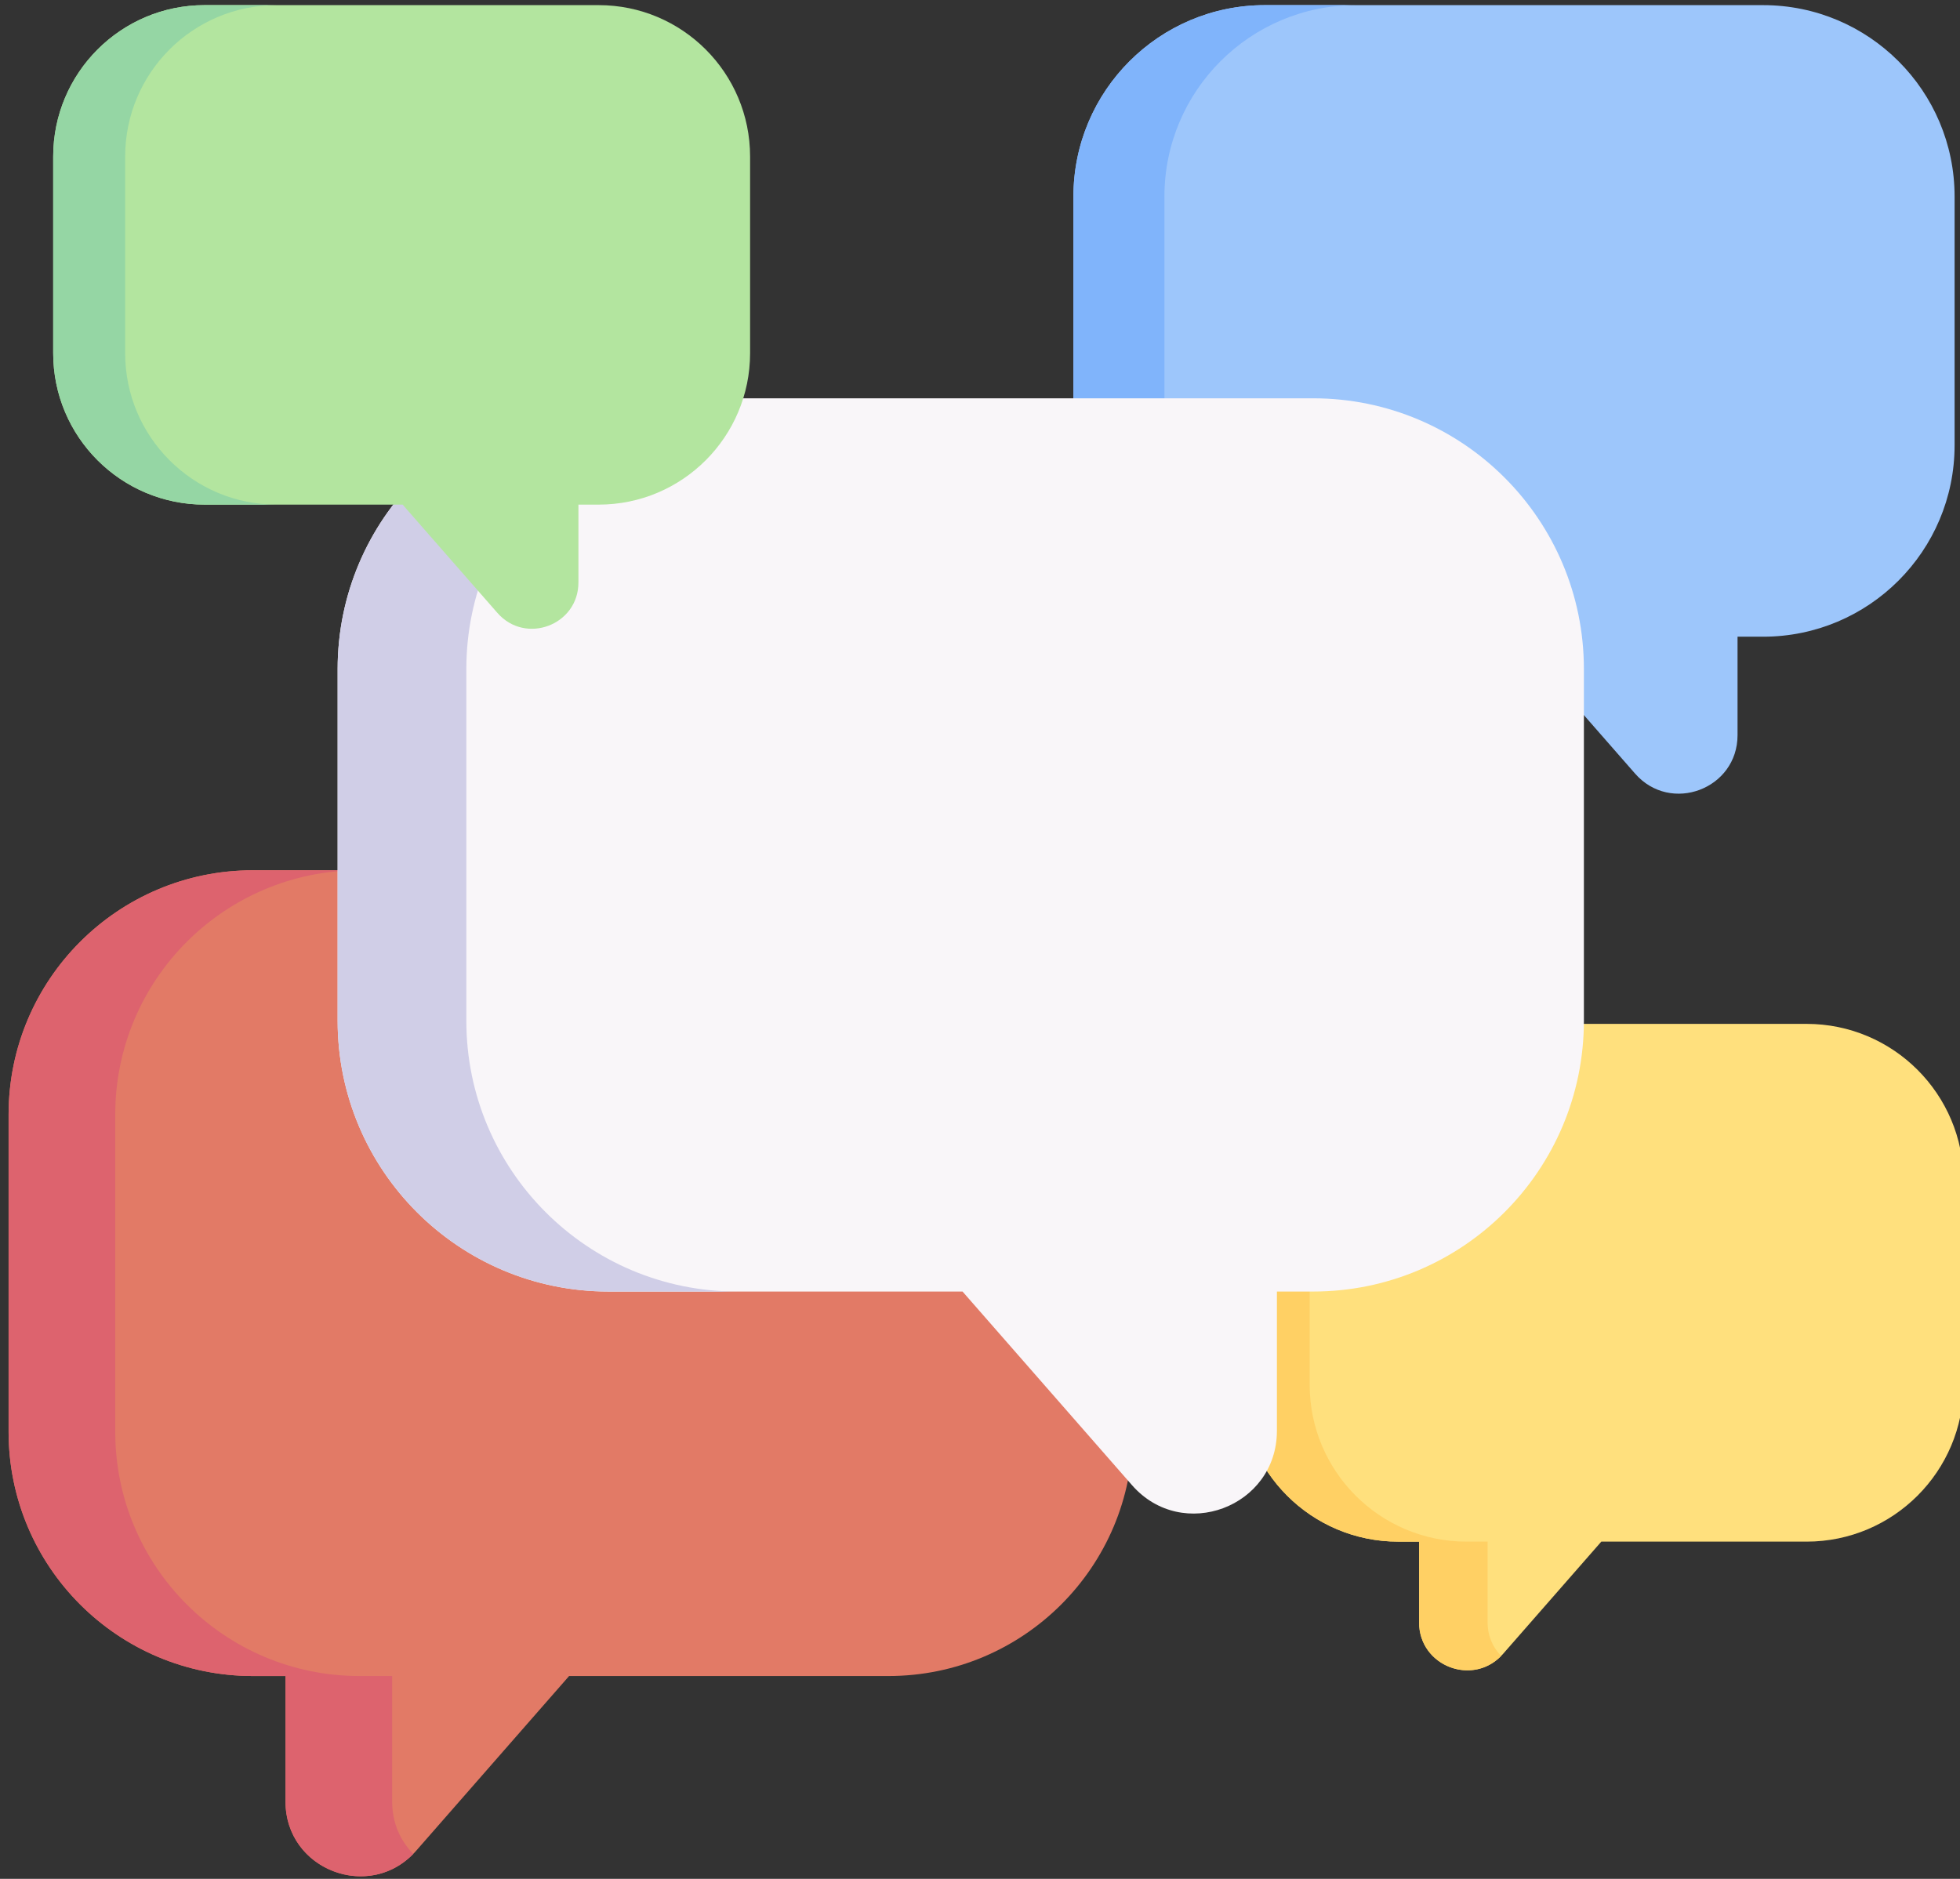 <?xml version="1.0" encoding="UTF-8" standalone="no"?>
<!DOCTYPE svg PUBLIC "-//W3C//DTD SVG 1.1//EN" "http://www.w3.org/Graphics/SVG/1.1/DTD/svg11.dtd">
<svg width="218px" height="209px" version="1.1" xmlns="http://www.w3.org/2000/svg" xmlns:xlink="http://www.w3.org/1999/xlink" xml:space="preserve" xmlns:serif="http://www.serif.com/" style="fill-rule:evenodd;clip-rule:evenodd;stroke-linejoin:round;stroke-miterlimit:2;">
    <rect width="100%" height="100%" fill="#333333" stroke="none"/>
    <g transform="matrix(4.167,0,0,4.167,-9018.81,-7657.18)">
        <g transform="matrix(0.342,0,0,0.342,2038.91,1861.95)">
            <g transform="matrix(0.298,0,0,0.298,367.428,-74.127)">
                <g>
                    <path d="M459.507,10.938L329.032,10.938C301.334,10.938 278.88,33.392 278.88,61.09L278.88,126.213C278.88,153.911 301.334,176.365 329.032,176.365L394.597,176.365L425.983,212.229C435.292,222.866 452.813,216.282 452.813,202.147L452.813,176.366L459.507,176.366C487.205,176.366 509.659,153.912 509.659,126.214L509.659,61.089C509.659,33.391 487.205,10.938 459.507,10.938Z" style="fill:rgb(157,198,251);fill-rule:nonzero;"/>
                    <path d="M352.865,176.364L329.032,176.364C301.337,176.364 278.881,153.908 278.881,126.213L278.881,61.087C278.881,33.392 301.337,10.936 329.032,10.936L352.865,10.936C325.17,10.936 302.714,33.392 302.714,61.087L302.714,126.213C302.714,153.908 325.169,176.364 352.865,176.364Z" style="fill:rgb(128,180,251);fill-rule:nonzero;"/>
                </g>
                <g>
                    <path d="M63.984,237.548L230.446,237.548C265.783,237.548 294.43,266.195 294.43,301.532L294.43,384.617C294.43,419.954 265.783,448.601 230.446,448.601L146.798,448.601L106.756,494.356C94.879,507.927 72.525,499.527 72.525,481.493L72.525,448.601L63.984,448.601C28.647,448.601 0,419.954 0,384.617L0,301.532C0,266.194 28.647,237.548 63.984,237.548Z" style="fill:rgb(226,122,102);fill-rule:nonzero;"/>
                    <path d="M105.994,495.185C93.944,507.563 72.527,499.146 72.527,481.495L72.527,448.6L63.984,448.6C28.649,448.6 0,419.951 0,384.617L0,301.529C0,266.195 28.649,237.546 63.983,237.546L91.917,237.546C56.574,237.546 27.934,266.195 27.934,301.529L27.934,384.617C27.934,419.951 56.575,448.6 91.917,448.6L100.46,448.6L100.46,481.496C100.461,487.121 102.639,491.813 105.994,495.185Z" style="fill:rgb(221,99,110);fill-rule:nonzero;"/>
                </g>
                <g>
                    <path d="M363.918,277.78L470.884,277.78C493.591,277.78 511.999,296.188 511.999,318.895L511.999,372.284C511.999,394.991 493.591,413.399 470.884,413.399L417.133,413.399L391.403,442.801C383.771,451.522 369.407,446.124 369.407,434.535L369.407,413.4L363.919,413.4C341.212,413.4 322.804,394.992 322.804,372.285L322.804,318.896C322.803,296.188 341.211,277.78 363.918,277.78Z" style="fill:rgb(255,224,125);fill-rule:nonzero;"/>
                    <path d="M390.913,443.334C383.17,451.288 369.407,445.879 369.407,434.537L369.407,413.399L363.917,413.399C341.212,413.399 322.802,394.989 322.802,372.284L322.802,318.893C322.802,296.188 341.212,277.778 363.917,277.778L381.867,277.778C359.156,277.778 340.752,296.187 340.752,318.893L340.752,372.284C340.752,394.989 359.156,413.399 381.867,413.399L387.357,413.399L387.357,434.537C387.358,438.152 388.757,441.167 390.913,443.334Z" style="fill:rgb(255,208,100);fill-rule:nonzero;"/>
                </g>
                <path d="M341.644,113.922L157.109,113.922C117.935,113.922 86.178,145.679 86.178,184.853L86.178,276.959C86.178,316.133 117.935,347.89 157.109,347.89L249.839,347.89L294.228,398.613C307.394,413.658 332.175,404.346 332.175,384.353L332.175,347.89L341.643,347.89C380.817,347.89 412.574,316.133 412.574,276.959L412.574,184.853C412.575,145.679 380.818,113.922 341.644,113.922Z" style="fill:rgb(249,246,249);fill-rule:nonzero;"/>
                <path d="M190.815,347.888L157.107,347.888C117.937,347.888 86.177,316.128 86.177,276.958L86.177,184.849C86.177,145.679 117.936,113.919 157.107,113.919L190.815,113.919C151.645,113.919 119.885,145.679 119.885,184.849L119.885,276.958C119.885,316.129 151.645,347.888 190.815,347.888Z" style="fill:rgb(208,206,231);fill-rule:nonzero;"/>
                <g>
                    <path d="M154.536,10.937L51.346,10.937C29.44,10.937 11.682,28.695 11.682,50.601L11.682,102.105C11.682,124.011 29.44,141.769 51.346,141.769L103.2,141.769L128.022,170.133C135.385,178.546 149.242,173.339 149.242,162.159L149.242,141.769L154.536,141.769C176.442,141.769 194.2,124.011 194.2,102.105L194.2,50.601C194.2,28.695 176.442,10.937 154.536,10.937Z" style="fill:rgb(179,229,159);fill-rule:nonzero;"/>
                    <path d="M70.195,141.769L51.346,141.769C29.442,141.769 11.683,124.009 11.683,102.106L11.683,50.599C11.683,28.695 29.443,10.936 51.346,10.936L70.195,10.936C48.291,10.936 30.532,28.696 30.532,50.599L30.532,102.105C30.531,124.009 48.291,141.769 70.195,141.769Z" style="fill:rgb(149,214,164);fill-rule:nonzero;"/>
                </g>
            </g>
        </g>
    </g>
</svg>
